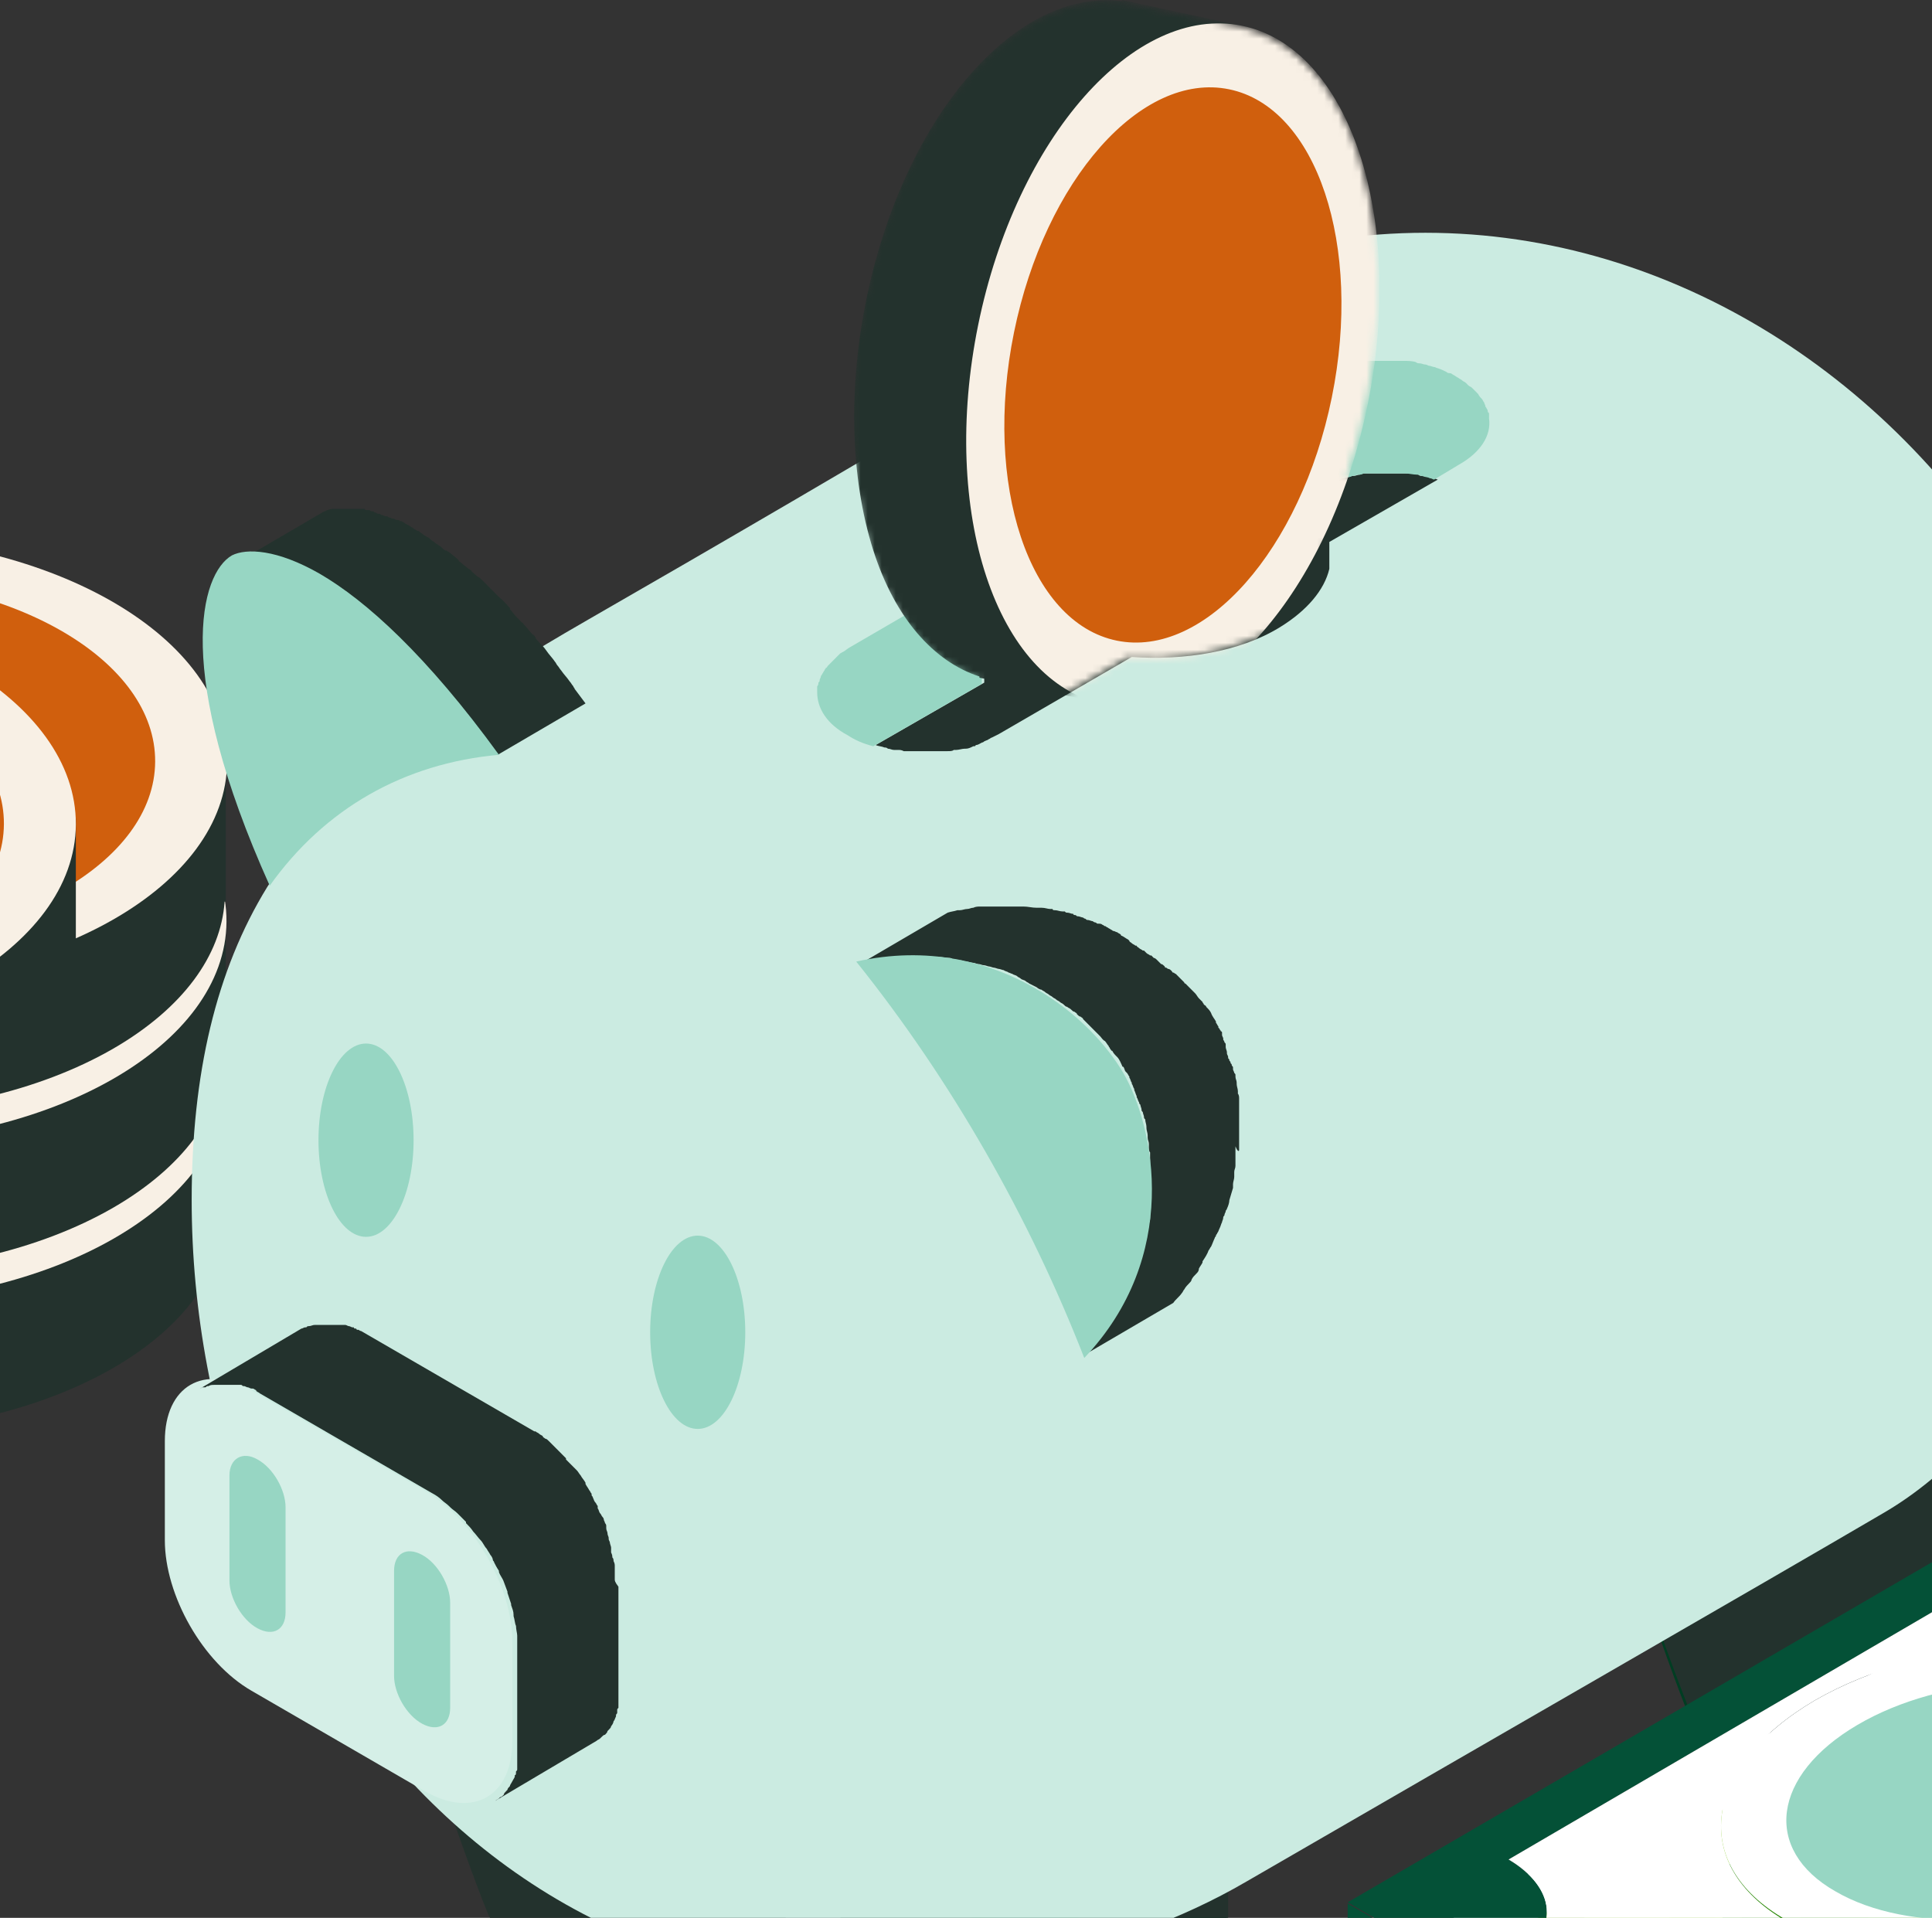 <svg width="275" height="273" viewBox="0 0 275 273" fill="none" xmlns="http://www.w3.org/2000/svg">
<rect x="0" y="0" width="275" height="273" fill="#333333" stroke="none"/>
<g clip-path="url(#clip0_2305_3549)">
<path d="M-77.897 153.243H-67.483C-65.747 151.85 -64.011 150.631 -61.929 149.412C-40.58 137.047 -5.52 137.047 16.002 149.586C18.084 150.805 19.82 152.024 21.382 153.243H32.143V173.792H31.97C31.449 181.454 26.069 188.942 16.175 194.689C-5.173 207.054 -40.233 207.054 -61.755 194.515C-71.648 188.768 -77.029 181.28 -77.723 173.792H-77.897V153.243Z" fill="#23322D"/>
<path d="M32.325 153.928C32.428 136.327 7.877 121.915 -22.509 121.737C-52.896 121.558 -77.612 135.682 -77.715 153.283C-77.817 170.883 -53.267 185.295 -22.881 185.474C7.506 185.652 32.222 171.528 32.325 153.928Z" fill="#F8F0E5"/>
<path d="M22.085 153.872C22.169 139.541 2.188 127.807 -22.543 127.662C-47.274 127.517 -67.39 139.016 -67.474 153.347C-67.557 167.677 -47.577 179.412 -22.845 179.557C1.886 179.702 22.002 168.202 22.085 153.872Z" fill="#88C8B0"/>
<path d="M-77.898 130.429H-67.485C-65.749 129.036 -64.013 127.817 -61.931 126.598C-40.582 114.234 -5.522 114.234 16 126.772C18.083 127.991 19.818 129.21 21.38 130.429H32.141V150.978H31.968C31.447 158.641 26.067 166.129 16.173 171.876C-5.175 184.24 -40.235 184.24 -61.757 171.701C-71.65 165.955 -77.031 158.466 -77.725 150.978H-77.898V130.429Z" fill="#23322D"/>
<path d="M32.237 131.199C32.34 113.599 7.789 99.186 -22.597 99.008C-52.984 98.83 -77.7 112.954 -77.803 130.554C-77.905 148.154 -53.355 162.567 -22.968 162.745C7.418 162.923 32.135 148.8 32.237 131.199Z" fill="#F8F0E5"/>
<path d="M21.997 131.143C22.081 116.813 2.1 105.078 -22.631 104.933C-47.362 104.788 -67.478 116.288 -67.562 130.618C-67.645 144.949 -47.664 156.683 -22.933 156.828C1.798 156.973 21.914 145.474 21.997 131.143Z" fill="#88C8B0"/>
<path d="M-77.897 107.79H-67.483C-65.747 106.397 -64.011 105.178 -61.929 103.959C-40.58 91.595 -5.52 91.595 16.002 104.133C18.084 105.352 19.82 106.571 21.382 107.79H32.143V128.339H31.97C31.449 136.002 26.069 143.49 16.175 149.237C-5.173 161.601 -40.233 161.601 -61.755 149.063C-71.648 143.316 -77.029 135.828 -77.723 128.339H-77.897V107.79Z" fill="#23322D"/>
<path d="M32.325 108.475C32.428 90.875 7.877 76.462 -22.509 76.284C-52.896 76.106 -77.612 90.23 -77.715 107.83C-77.817 125.431 -53.267 139.843 -22.881 140.021C7.506 140.199 32.222 126.076 32.325 108.475Z" fill="#F8F0E5"/>
<path d="M22.085 108.42C22.169 94.089 2.188 82.354 -22.543 82.209C-47.274 82.064 -67.39 93.564 -67.474 107.894C-67.557 122.225 -47.577 133.959 -22.845 134.105C1.886 134.25 22.002 122.75 22.085 108.42Z" fill="#D05F0D"/>
<path d="M-99.244 116.501H-88.83C-87.095 115.108 -85.359 113.889 -83.276 112.67C-61.928 100.306 -26.868 100.306 -5.346 112.844C-3.263 114.063 -1.528 115.282 0.035 116.501H10.796V137.05H10.622C10.101 144.713 4.721 152.201 -5.172 157.948C-26.521 170.312 -61.581 170.312 -83.103 157.774C-92.996 152.027 -98.376 144.539 -99.071 137.05H-99.244V116.501Z" fill="#23322D"/>
<path d="M10.796 117.371C10.898 99.771 -13.652 85.358 -44.039 85.18C-74.425 85.002 -99.141 99.126 -99.244 116.726C-99.347 134.326 -74.796 148.739 -44.41 148.917C-14.023 149.095 10.693 134.972 10.796 117.371Z" fill="#F8F0E5"/>
<path d="M0.556 117.316C0.639 102.985 -19.341 91.25 -44.072 91.105C-68.803 90.96 -88.92 102.46 -89.003 116.79C-89.087 131.121 -69.106 142.855 -44.375 143.001C-19.644 143.146 0.473 131.646 0.556 117.316Z" fill="#D05F0D"/>
<path d="M174.637 256.686C174.637 261.04 171.86 265.219 166.306 268.528C155.198 274.971 136.974 274.971 125.692 268.528C120.138 265.219 117.188 261.04 117.188 256.686C117.188 273.404 130.899 307.711 130.899 307.711C131.767 309.975 133.85 312.064 136.8 313.806C145.478 318.856 159.537 318.856 168.042 313.806C172.381 311.368 174.464 308.059 174.464 304.75L174.637 256.686Z" fill="#003D22"/>
<path d="M117.359 256.686C117.359 265.045 120.831 277.758 124.302 288.381C127.773 299.003 131.245 307.537 131.245 307.537C132.112 309.8 134.195 311.89 137.146 313.632C137.493 313.806 138.014 314.154 138.361 314.328C147.039 318.682 160.23 318.508 168.387 313.632C172.726 311.194 174.809 307.885 174.809 304.576V256.686C174.809 260.866 172.032 265.219 166.478 268.354C155.37 274.797 137.146 274.797 125.864 268.354C120.136 265.219 117.359 261.04 117.359 256.686Z" fill="#23322D"/>
<path d="M166.133 245.018C154.851 238.574 136.8 238.574 125.519 245.018C119.965 248.326 117.188 252.506 117.188 256.86C117.188 261.039 119.965 265.393 125.692 268.701C136.974 275.145 155.025 275.145 166.306 268.701C171.86 265.393 174.637 261.213 174.637 256.86C174.637 252.506 171.86 248.152 166.133 245.018Z" fill="#003D22"/>
<path d="M113.022 220.99C113.022 225.343 110.245 229.523 104.691 232.831C93.583 239.275 75.359 239.275 64.077 232.831C58.523 229.523 55.572 225.343 55.572 220.99C55.572 237.708 69.284 272.014 69.284 272.014C70.152 274.278 72.234 276.368 75.185 278.109C83.863 283.159 97.922 283.159 106.427 278.109C110.766 275.671 112.848 272.362 112.848 269.054L113.022 220.99Z" fill="#23322D"/>
<path d="M104.517 209.147C93.236 202.704 75.185 202.704 63.903 209.147C58.349 212.456 55.572 216.635 55.572 220.989C55.572 225.168 58.349 229.522 64.077 232.831C75.359 239.274 93.409 239.274 104.691 232.831C110.245 229.522 113.022 225.342 113.022 220.989C113.022 216.809 110.071 212.456 104.517 209.147Z" fill="#003D22"/>
<path d="M284.159 193.301C284.159 197.655 281.382 201.834 275.828 205.143C264.72 211.586 246.495 211.586 235.214 205.143C229.66 201.834 226.709 197.655 226.709 193.301C226.709 210.019 240.421 244.325 240.421 244.325C241.288 246.589 243.371 248.679 246.322 250.42C255 255.471 269.059 255.471 277.563 250.42C281.902 247.982 283.985 244.674 283.985 241.365L284.159 193.301Z" fill="#003D22"/>
<path d="M226.881 193.301C226.881 201.66 230.352 214.372 233.823 224.995C237.295 235.618 240.766 244.151 240.766 244.151C241.634 246.415 243.717 248.505 246.667 250.246C247.014 250.42 247.535 250.769 247.882 250.943C256.56 255.296 269.751 255.122 277.909 250.246C282.248 247.808 284.331 244.499 284.331 241.191V193.301C284.331 197.48 281.554 201.834 276 204.969C264.891 211.412 246.667 211.412 235.386 204.969C229.658 201.834 226.881 197.48 226.881 193.301Z" fill="#23322D"/>
<path d="M275.824 181.457C264.542 175.014 246.492 175.014 235.21 181.457C229.656 184.766 226.879 188.946 226.879 193.299C226.879 197.479 229.656 201.832 235.384 205.141C246.665 211.584 264.716 211.584 275.998 205.141C281.552 201.832 284.329 197.653 284.329 193.299C284.155 188.946 281.378 184.766 275.824 181.457Z" fill="#003D22"/>
<path d="M222.542 157.424C222.542 161.777 219.765 165.957 214.21 169.266C203.102 175.709 184.878 175.709 173.596 169.266C168.042 165.957 165.092 161.777 165.092 157.424C165.092 174.142 178.803 208.448 178.803 208.448C179.671 210.712 181.754 212.802 184.705 214.543C193.383 219.593 207.441 219.593 215.946 214.543C220.285 212.105 222.368 208.796 222.368 205.488L222.542 157.424Z" fill="white" stroke="black" stroke-width="0.636" stroke-miterlimit="10" stroke-linecap="round" stroke-linejoin="round"/>
<path d="M214.037 145.756C202.755 139.312 184.705 139.312 173.423 145.756C167.869 149.064 165.092 153.244 165.092 157.598C165.092 161.777 167.869 166.131 173.596 169.439C184.878 175.883 202.929 175.883 214.21 169.439C219.765 166.131 222.542 161.951 222.542 157.598C222.542 153.244 219.765 148.89 214.037 145.756Z" fill="#003D22"/>
<path d="M268.017 215.415C287.282 204.27 303.077 176.059 303.597 143.842C304.812 65.477 225.667 4.7 154.159 47.017C119.966 67.218 101.742 77.841 83.865 88.116C65.12 98.912 48.285 109.884 38.044 126.253C30.755 138.095 27.283 152.897 27.283 170.834C27.283 234.397 75.361 297.438 148.778 278.978C157.803 276.714 167.87 273.406 177.416 267.833C211.088 248.329 250.487 225.69 268.017 215.415Z" fill="#CBEBE1"/>
<path d="M99.312 203.401C103.05 203.401 106.081 197.242 106.081 189.644C106.081 182.046 103.05 175.887 99.312 175.887C95.574 175.887 92.543 182.046 92.543 189.644C92.543 197.242 95.574 203.401 99.312 203.401Z" fill="#97D6C3"/>
<path d="M52.101 176.059C55.839 176.059 58.87 169.9 58.87 162.302C58.87 154.704 55.839 148.544 52.101 148.544C48.363 148.544 45.332 154.704 45.332 162.302C45.332 169.9 48.363 176.059 52.101 176.059Z" fill="#97D6C3"/>
<path d="M47.588 83.063C47.761 83.237 47.935 83.237 48.108 83.412C48.282 83.586 48.629 83.76 48.803 83.934C48.976 84.108 49.323 84.282 49.497 84.457C49.67 84.631 49.844 84.805 50.018 84.805C50.365 84.979 50.538 85.327 50.886 85.501C51.059 85.676 51.233 85.85 51.406 86.024C51.753 86.198 52.1 86.546 52.447 86.895C52.621 87.069 52.795 87.243 53.142 87.417C53.489 87.765 53.836 87.939 54.183 88.288C54.53 88.636 55.051 88.984 55.398 89.333C55.919 89.681 56.266 90.203 56.787 90.726L56.96 90.9C57.481 91.422 57.828 91.771 58.349 92.293C58.522 92.467 58.522 92.467 58.696 92.641C59.217 93.164 59.737 93.686 60.084 94.209L60.258 94.383C60.779 94.905 61.126 95.428 61.646 95.95L61.82 96.124C62.341 96.647 62.861 97.343 63.382 97.866C63.556 98.04 63.556 98.214 63.729 98.214C64.25 98.911 64.771 99.433 65.291 100.13C65.812 100.826 66.333 101.349 66.853 102.045C67.027 102.219 67.201 102.568 67.374 102.742C67.721 103.264 68.242 103.787 68.589 104.309C68.763 104.483 68.936 104.831 69.11 105.006C69.63 105.702 70.325 106.573 70.845 107.444L83.342 100.13C82.821 99.433 82.301 98.736 81.78 98.04C81.78 97.866 81.606 97.866 81.606 97.692C81.433 97.517 81.259 97.169 81.086 96.995C80.739 96.472 80.218 95.95 79.871 95.428C79.697 95.254 79.523 94.905 79.35 94.731C79.176 94.557 79.176 94.383 79.003 94.209C78.656 93.686 78.135 93.164 77.788 92.641C77.441 92.119 76.92 91.597 76.573 91.248C76.399 91.074 76.226 90.9 76.226 90.726C76.052 90.552 76.052 90.377 75.879 90.377C75.358 89.855 75.011 89.333 74.49 88.81C74.49 88.81 74.49 88.636 74.317 88.636L74.143 88.462C73.622 87.939 73.102 87.417 72.754 86.895L72.581 86.72C72.581 86.72 72.581 86.72 72.581 86.546C72.06 86.024 71.713 85.501 71.192 85.153C71.019 84.979 71.019 84.979 70.845 84.805C70.672 84.631 70.672 84.631 70.498 84.457C70.151 84.108 69.804 83.76 69.457 83.412L69.283 83.237C69.11 83.063 68.936 82.889 68.763 82.715C68.415 82.367 68.242 82.193 67.895 82.019C67.548 81.67 67.201 81.496 67.027 81.148C66.853 81.148 66.853 80.974 66.68 80.974C66.333 80.625 65.986 80.451 65.638 80.103C65.465 79.929 65.291 79.929 65.291 79.755L65.118 79.581C64.771 79.232 64.424 79.058 64.076 78.71C63.903 78.536 63.729 78.536 63.556 78.362C63.556 78.362 63.556 78.362 63.382 78.362C63.035 78.187 62.861 77.839 62.514 77.665C62.341 77.491 62.167 77.491 61.994 77.317C61.82 77.142 61.473 76.968 61.299 76.794C61.126 76.62 60.952 76.446 60.779 76.446C60.605 76.272 60.431 76.272 60.258 76.098C60.084 75.924 59.737 75.749 59.564 75.575C59.564 75.575 59.564 75.575 59.39 75.575C59.217 75.401 59.043 75.401 58.869 75.227C58.696 75.053 58.522 75.053 58.349 74.879C58.175 74.879 58.175 74.704 58.002 74.704C57.654 74.53 57.481 74.356 57.134 74.182H56.96C56.787 74.008 56.613 74.008 56.44 74.008C56.266 74.008 56.092 73.834 56.092 73.834H55.919C55.745 73.834 55.572 73.66 55.398 73.66C55.225 73.66 55.225 73.485 55.051 73.485H54.877C54.704 73.485 54.53 73.311 54.357 73.311C54.183 73.311 54.183 73.137 54.01 73.137H53.836C53.663 73.137 53.489 72.963 53.489 72.963C53.315 72.963 53.315 72.963 53.142 72.789H52.968C52.795 72.789 52.621 72.615 52.621 72.615H52.447H52.274C52.1 72.615 51.927 72.615 51.927 72.441H51.753C51.58 72.441 51.58 72.441 51.406 72.441C51.233 72.441 51.233 72.441 51.059 72.441H50.886C50.712 72.441 50.712 72.441 50.712 72.441C50.538 72.441 50.538 72.441 50.365 72.441H50.191H50.018C49.844 72.441 49.844 72.441 49.67 72.441H49.497H49.323C49.15 72.441 48.976 72.441 48.976 72.441H48.803H48.629C48.456 72.441 48.282 72.441 48.282 72.441H48.108C48.108 72.441 48.108 72.441 47.935 72.441C47.761 72.441 47.588 72.441 47.414 72.441H47.241C47.067 72.441 46.72 72.615 46.546 72.615C46.373 72.789 46.026 72.789 45.852 72.963L33.355 80.277C33.529 80.103 33.876 80.103 34.05 79.929H34.223C34.397 79.929 34.744 79.755 34.917 79.755H35.091C35.265 79.755 35.438 79.755 35.612 79.755C35.612 79.755 35.785 79.755 35.959 79.755C36.133 79.755 36.306 79.755 36.306 79.755C36.48 79.755 36.48 79.755 36.653 79.755C36.827 79.755 36.827 79.755 37 79.755C37.174 79.755 37.174 79.755 37.347 79.755C37.521 79.755 37.521 79.755 37.695 79.755C37.868 79.755 37.868 79.755 38.042 79.755C38.215 79.755 38.215 79.755 38.389 79.755C38.562 79.755 38.736 79.755 38.736 79.755C38.91 79.755 38.91 79.755 39.083 79.755C39.257 79.755 39.43 79.755 39.604 79.929C39.777 79.929 39.777 79.929 39.951 80.103C40.124 80.103 40.298 80.277 40.472 80.277C40.645 80.277 40.819 80.277 40.819 80.451C40.992 80.451 41.166 80.625 41.339 80.625C41.513 80.625 41.687 80.799 41.687 80.799C41.86 80.799 42.034 80.974 42.207 80.974C42.381 80.974 42.554 81.148 42.554 81.148C42.728 81.148 42.901 81.322 43.075 81.322C43.249 81.322 43.422 81.496 43.596 81.496C43.769 81.67 43.943 81.67 44.116 81.844C44.29 81.844 44.464 82.019 44.637 82.019C44.984 82.193 45.331 82.367 45.678 82.541C46.026 82.715 46.199 82.889 46.546 83.063C46.72 83.237 46.894 83.237 47.067 83.412C47.067 82.715 47.414 82.889 47.588 83.063Z" fill="#23322D"/>
<path d="M45.507 81.669C52.102 85.501 60.78 93.337 71.021 107.443C57.483 108.662 46.201 115.105 38.391 126.076C24.679 95.601 28.497 81.669 33.01 79.057C35.093 78.013 39.432 78.187 45.507 81.669Z" fill="#97D6C3"/>
<path d="M176.375 163.696V163.522C176.375 163.348 176.375 163.174 176.375 162.825C176.375 162.651 176.375 162.477 176.375 162.303V162.129C176.375 161.955 176.375 161.78 176.375 161.606C176.375 161.432 176.375 161.258 176.375 161.084C176.375 160.91 176.375 160.91 176.375 160.736C176.375 160.561 176.375 160.387 176.375 160.213C176.375 160.039 176.375 159.865 176.375 159.865C176.375 159.691 176.375 159.691 176.375 159.516C176.375 159.342 176.375 159.168 176.375 158.994C176.375 158.82 176.375 158.82 176.375 158.646C176.375 158.472 176.375 158.297 176.375 158.297C176.375 158.123 176.375 157.949 176.375 157.775V157.601C176.375 157.427 176.375 157.253 176.375 157.078C176.375 156.904 176.375 156.73 176.375 156.556V156.382C176.375 156.208 176.375 155.859 176.201 155.685C176.201 155.511 176.201 155.511 176.201 155.337C176.201 154.989 176.028 154.64 176.028 154.292V154.118C176.028 153.77 175.854 153.596 175.854 153.247C175.854 153.247 175.854 153.247 175.854 153.073C175.854 152.899 175.854 152.899 175.681 152.725C175.681 152.551 175.507 152.377 175.507 152.202V152.028C175.507 151.854 175.507 151.854 175.334 151.68C175.334 151.506 175.334 151.506 175.16 151.332C175.16 151.158 175.16 151.158 174.986 150.983C174.986 150.809 174.986 150.809 174.813 150.635V150.461C174.813 150.287 174.639 150.113 174.639 149.939V149.764C174.639 149.59 174.466 149.242 174.466 149.068V148.894V148.72C174.466 148.545 174.466 148.545 174.292 148.371C174.292 148.197 174.119 148.023 174.119 148.023V147.849C174.119 147.675 173.945 147.5 173.945 147.326V147.152V146.978C173.945 146.978 173.945 146.804 173.772 146.804C173.772 146.63 173.598 146.63 173.598 146.456L173.424 146.281C173.424 146.281 173.424 146.281 173.424 146.107C173.251 145.933 173.251 145.759 173.077 145.585C173.077 145.585 173.077 145.585 173.077 145.411C172.904 145.062 172.557 144.714 172.383 144.192C172.209 143.843 172.036 143.669 171.689 143.321C171.689 143.147 171.515 143.147 171.342 142.973C171.342 142.799 171.168 142.799 171.168 142.624C170.994 142.45 170.821 142.276 170.647 142.102C170.474 141.928 170.3 141.58 170.127 141.405L169.953 141.231C169.78 141.057 169.78 141.057 169.606 140.883C169.606 140.883 169.606 140.883 169.432 140.709C169.259 140.535 169.259 140.535 169.085 140.361C168.912 140.186 168.912 140.186 168.738 140.012C168.738 140.012 168.565 140.012 168.565 139.838C168.391 139.664 168.391 139.664 168.217 139.49C168.044 139.316 168.044 139.316 167.87 139.142L167.697 138.967C167.523 138.793 167.35 138.619 167.35 138.619C167.176 138.619 167.176 138.445 167.002 138.445C167.002 138.445 166.829 138.445 166.829 138.271C166.655 138.097 166.482 137.923 166.308 137.923C166.135 137.923 166.135 137.748 165.961 137.748C165.961 137.748 165.788 137.748 165.788 137.574C165.614 137.4 165.44 137.226 165.267 137.226C165.093 137.052 165.093 137.052 164.92 136.878C164.92 136.878 164.92 136.878 164.746 136.704C164.573 136.529 164.399 136.355 164.225 136.355C164.052 136.181 164.052 136.181 163.878 136.007C163.878 136.007 163.878 136.007 163.705 136.007C163.531 135.833 163.358 135.833 163.184 135.659C163.011 135.485 163.011 135.484 162.837 135.31C162.837 135.31 162.837 135.31 162.663 135.31C162.49 135.136 162.316 135.136 162.143 134.962C161.969 134.788 161.796 134.788 161.796 134.614C161.796 134.614 161.796 134.614 161.622 134.614C161.448 134.44 161.275 134.44 161.101 134.265C160.928 134.091 160.754 134.091 160.754 133.917L160.581 133.743C160.233 133.569 160.06 133.395 159.713 133.221C159.713 133.221 159.539 133.221 159.539 133.046C159.366 132.872 159.192 132.872 159.019 132.698C158.845 132.698 158.671 132.524 158.498 132.524C158.324 132.524 158.324 132.35 158.151 132.35C157.977 132.176 157.804 132.176 157.63 132.002C157.456 132.002 157.456 131.827 157.283 131.827C157.109 131.827 157.109 131.653 156.936 131.653C156.762 131.479 156.589 131.479 156.242 131.479C156.068 131.479 156.068 131.305 155.894 131.305C155.721 131.305 155.547 131.131 155.547 131.131C155.374 131.131 155.027 130.957 154.853 130.957C154.679 130.957 154.679 130.957 154.506 130.783C154.332 130.783 154.159 130.608 154.159 130.608C153.985 130.608 153.638 130.434 153.464 130.434C153.291 130.434 153.291 130.434 153.117 130.26C152.944 130.26 152.77 130.26 152.77 130.086C152.423 130.086 152.25 129.912 151.902 129.912C151.729 129.912 151.729 129.912 151.555 129.738C151.382 129.738 151.382 129.738 151.208 129.738C150.861 129.738 150.514 129.564 150.167 129.564C149.993 129.564 149.82 129.564 149.82 129.389C149.646 129.389 149.646 129.389 149.473 129.389C149.125 129.389 148.778 129.215 148.258 129.215C148.084 129.215 147.91 129.215 147.737 129.215H147.563C146.869 129.215 146.348 129.041 145.654 129.041C145.133 129.041 144.613 129.041 144.266 129.041C144.092 129.041 143.918 129.041 143.918 129.041C143.745 129.041 143.571 129.041 143.224 129.041C143.051 129.041 142.877 129.041 142.703 129.041C142.53 129.041 142.356 129.041 142.009 129.041C141.662 129.041 141.315 129.041 140.968 129.041C140.794 129.041 140.621 129.041 140.447 129.041H140.274C140.1 129.041 139.753 129.041 139.579 129.041C139.232 129.041 138.885 129.041 138.538 129.215C138.191 129.215 138.017 129.389 137.67 129.389C137.323 129.389 136.976 129.564 136.629 129.564C136.455 129.564 136.455 129.564 136.282 129.564C135.761 129.738 135.414 129.738 134.893 129.912L122.396 137.226C122.917 137.052 123.438 137.052 123.959 136.878C124.306 136.878 124.653 136.704 125 136.704C125.347 136.704 125.521 136.529 125.868 136.529C126.215 136.529 126.562 136.529 126.909 136.355C127.256 136.355 127.43 136.355 127.777 136.181C127.951 136.181 128.124 136.181 128.298 136.181C128.645 136.181 128.992 136.181 129.339 136.181C129.513 136.181 129.686 136.181 130.033 136.181C130.38 136.181 130.728 136.181 131.248 136.181C131.422 136.181 131.595 136.181 131.595 136.181C132.116 136.181 132.637 136.181 133.157 136.181C133.852 136.181 134.546 136.355 135.067 136.355C135.24 136.355 135.414 136.355 135.587 136.529C135.935 136.529 136.455 136.704 136.802 136.704C136.976 136.704 137.323 136.878 137.497 136.878C137.844 136.878 138.191 137.052 138.538 137.052C138.712 137.052 139.059 137.226 139.232 137.226C139.579 137.226 139.753 137.4 140.1 137.4C140.274 137.4 140.621 137.574 140.794 137.574C140.968 137.574 141.315 137.748 141.489 137.748C141.662 137.748 142.009 137.923 142.183 137.923C142.356 137.923 142.704 138.097 142.877 138.097C143.051 138.271 143.398 138.271 143.571 138.445C143.745 138.445 143.918 138.619 144.092 138.619C144.266 138.793 144.613 138.793 144.786 138.967C144.96 139.142 145.133 139.142 145.307 139.316C145.481 139.49 145.828 139.49 146.001 139.664C146.175 139.838 146.348 139.838 146.522 140.012C146.869 140.186 147.216 140.361 147.563 140.535C147.737 140.709 148.084 140.883 148.258 140.883C148.431 141.057 148.605 141.057 148.778 141.231C148.952 141.405 149.125 141.405 149.299 141.58C149.473 141.754 149.646 141.754 149.82 141.928C149.993 142.102 150.167 142.102 150.34 142.276C150.514 142.45 150.687 142.45 150.861 142.624C151.035 142.799 151.208 142.799 151.382 142.973C151.555 143.147 151.729 143.321 151.902 143.321C152.076 143.495 152.25 143.495 152.423 143.669C152.597 143.843 152.77 144.018 152.944 144.018C153.117 144.192 153.291 144.192 153.291 144.366C153.464 144.54 153.638 144.714 153.812 144.714C153.985 144.888 154.159 144.888 154.159 145.062C154.332 145.237 154.506 145.411 154.506 145.411C154.679 145.585 154.853 145.759 154.853 145.759C155.027 145.933 155.027 145.933 155.2 146.107C155.374 146.281 155.547 146.456 155.547 146.456C155.721 146.63 155.721 146.63 155.894 146.804C156.068 146.978 156.242 147.152 156.415 147.326L156.589 147.5C156.762 147.675 156.936 148.023 157.283 148.197C157.456 148.371 157.63 148.72 157.804 148.894C157.804 149.068 157.977 149.068 157.977 149.242C158.151 149.416 158.151 149.59 158.324 149.59C158.498 149.939 158.671 150.113 159.019 150.461C159.366 150.809 159.539 151.332 159.713 151.68C159.713 151.68 159.713 151.854 159.886 151.854C160.06 152.028 160.06 152.377 160.233 152.551L160.407 152.725C160.581 152.899 160.581 153.073 160.754 153.247V153.421C160.928 153.596 160.928 153.944 161.101 154.118V154.292C161.275 154.466 161.275 154.815 161.448 154.989V155.163C161.622 155.511 161.622 155.685 161.796 156.034V156.208C161.969 156.382 161.969 156.73 162.143 156.904C162.143 157.078 162.143 157.078 162.316 157.253C162.316 157.427 162.49 157.775 162.49 157.949C162.49 158.123 162.49 158.123 162.663 158.297C162.663 158.472 162.837 158.82 162.837 158.994C162.837 159.168 162.837 159.168 163.011 159.342C163.011 159.691 163.184 160.039 163.184 160.387V160.561C163.184 160.91 163.358 161.258 163.358 161.606C163.358 161.78 163.358 161.78 163.358 161.955C163.358 162.303 163.531 162.477 163.531 162.825C163.531 162.999 163.531 163.174 163.531 163.348C163.531 163.522 163.531 163.87 163.705 164.044C163.705 164.218 163.705 164.393 163.705 164.567C163.705 164.741 163.705 165.089 163.705 165.263C163.705 165.437 163.705 165.612 163.705 165.786C163.705 165.96 163.705 166.308 163.705 166.482C163.705 166.656 163.705 166.831 163.705 167.005C163.705 167.179 163.705 167.527 163.705 167.701C163.705 167.875 163.705 168.05 163.705 168.224C163.705 168.398 163.705 168.746 163.705 168.92C163.705 169.094 163.705 169.269 163.705 169.617C163.705 169.791 163.705 170.139 163.705 170.313C163.705 170.488 163.705 170.836 163.705 171.01C163.705 171.184 163.705 171.358 163.705 171.707C163.705 172.055 163.705 172.229 163.705 172.577C163.705 172.751 163.705 172.926 163.705 173.274C163.705 173.622 163.705 173.796 163.531 174.145C163.531 174.319 163.531 174.493 163.358 174.841C163.358 175.19 163.184 175.538 163.184 175.886C163.184 176.06 163.184 176.234 163.011 176.409C162.837 176.931 162.663 177.628 162.49 178.15C162.316 178.498 162.143 179.021 162.143 179.369C162.143 179.543 161.969 179.543 161.969 179.717C161.796 180.066 161.796 180.24 161.622 180.588C161.622 180.762 161.448 180.936 161.448 181.285C161.275 181.633 161.275 181.807 161.101 182.155C160.928 182.329 160.928 182.504 160.754 182.852C160.581 183.026 160.581 183.2 160.407 183.548C160.233 183.897 160.06 184.419 159.886 184.767C159.713 184.942 159.713 185.116 159.539 185.29C159.192 185.812 159.019 186.335 158.671 186.857V187.031C158.498 187.38 158.324 187.554 158.151 187.902C157.977 188.076 157.804 188.25 157.804 188.599C157.63 188.947 157.456 189.121 157.109 189.469C156.936 189.644 156.762 189.818 156.762 189.992C156.589 190.34 156.242 190.688 156.068 190.863C155.894 191.037 155.894 191.211 155.721 191.385C155.374 191.907 154.853 192.256 154.506 192.778L167.002 185.464C167.35 184.942 167.87 184.593 168.217 184.071C168.391 183.897 168.391 183.723 168.565 183.548C168.738 183.2 169.085 182.852 169.259 182.678C169.432 182.504 169.606 182.329 169.606 182.155C169.78 181.807 169.953 181.633 170.3 181.285C170.474 181.11 170.647 180.936 170.647 180.588C170.821 180.24 170.994 180.066 171.168 179.717C171.168 179.717 171.168 179.717 171.168 179.543C171.515 179.021 171.862 178.498 172.036 177.976C172.209 177.802 172.209 177.628 172.383 177.453C172.557 177.105 172.73 176.583 172.904 176.234C172.904 176.06 173.077 176.06 173.077 175.886C173.077 175.712 173.251 175.712 173.251 175.538C173.424 175.364 173.424 175.19 173.598 174.841C173.771 174.493 173.771 174.319 173.945 173.971C173.945 173.796 174.119 173.622 174.119 173.274C174.119 173.1 174.292 173.1 174.292 172.926C174.292 172.751 174.466 172.577 174.466 172.403C174.466 172.229 174.639 172.229 174.639 172.055C174.813 171.707 174.986 171.184 174.986 170.836C175.16 170.313 175.334 169.617 175.507 169.094V168.92C175.507 168.746 175.507 168.746 175.507 168.572C175.507 168.224 175.681 167.875 175.681 167.527C175.681 167.353 175.681 167.353 175.681 167.179C175.681 167.005 175.681 167.005 175.681 166.831C175.681 166.482 175.854 166.308 175.854 165.96C175.854 165.786 175.854 165.612 175.854 165.612V165.437C175.854 165.089 175.854 164.915 175.854 164.567C175.854 164.393 175.854 164.218 175.854 164.044V163.87C175.854 163.696 175.854 163.348 175.854 163.174C176.201 164.044 176.375 163.87 176.375 163.696Z" fill="#23322D"/>
<path d="M147.391 140.71C153.466 144.192 157.631 148.894 159.888 152.726C164.4 160.562 168.045 178.847 154.333 193.301C146.523 173.275 135.415 153.77 121.877 136.878C131.944 134.614 140.795 136.878 147.391 140.71Z" fill="#97D6C3"/>
<path d="M60.606 212.279C67.375 216.284 72.929 225.862 72.929 233.698V247.804C72.929 255.641 67.375 258.949 60.432 254.944L35.786 240.664C28.843 236.659 23.463 227.081 23.463 219.244V205.139C23.463 197.302 29.017 193.993 35.959 197.999L60.606 212.279Z" fill="#D5EFE7"/>
<path d="M60.084 221.331C62.34 222.55 64.076 225.685 64.076 228.123V243.099C64.076 245.537 62.34 246.582 60.084 245.363C57.827 244.144 56.092 241.01 56.092 238.572V223.595C56.092 221.157 57.827 220.112 60.084 221.331Z" fill="#97D6C3"/>
<path d="M36.654 207.75C38.91 208.969 40.646 212.104 40.646 214.542V229.518C40.646 231.957 38.91 233.001 36.654 231.782C34.398 230.563 32.662 227.429 32.662 224.991V210.014C32.662 207.576 34.571 206.531 36.654 207.75Z" fill="#97D6C3"/>
<path d="M87.506 224.82C87.506 224.645 87.506 224.471 87.506 224.297C87.506 224.123 87.506 224.123 87.506 223.949C87.506 223.949 87.506 223.949 87.506 223.775V223.601C87.506 223.426 87.506 223.252 87.506 222.904C87.506 222.73 87.506 222.556 87.332 222.207C87.332 222.033 87.332 221.859 87.159 221.685C87.159 221.511 87.159 221.337 86.985 220.988V220.814V220.64C86.985 220.466 86.985 220.466 86.985 220.292C86.985 220.118 86.812 219.769 86.812 219.595C86.812 219.421 86.638 219.247 86.638 219.073C86.638 219.073 86.638 219.073 86.638 218.899C86.638 218.724 86.465 218.55 86.465 218.202C86.465 218.028 86.291 217.854 86.291 217.505C86.291 217.505 86.291 217.505 86.291 217.331C86.291 217.331 86.291 217.331 86.291 217.157C86.291 216.983 86.118 216.809 86.118 216.809C86.118 216.635 85.944 216.461 85.944 216.286C85.944 216.112 85.77 215.938 85.77 215.938C85.597 215.764 85.597 215.59 85.423 215.416C85.25 215.242 85.25 214.893 85.076 214.719C85.076 214.719 85.076 214.719 85.076 214.545C85.076 214.545 85.076 214.545 85.076 214.371C84.903 214.197 84.903 214.023 84.729 213.848C84.555 213.674 84.555 213.5 84.382 213.152C84.382 212.978 84.208 212.978 84.208 212.804C84.208 212.804 84.208 212.804 84.208 212.629C84.035 212.455 84.035 212.281 83.861 212.107C83.688 211.759 83.514 211.585 83.34 211.236C83.34 211.236 83.34 211.236 83.34 211.062C83.167 210.714 82.82 210.366 82.646 210.017C82.473 209.843 82.299 209.495 82.126 209.321C81.952 209.146 81.778 208.972 81.605 208.798C81.431 208.624 81.258 208.45 81.084 208.276C80.91 208.102 80.737 207.927 80.563 207.753C80.563 207.753 80.563 207.753 80.563 207.579C80.39 207.405 80.39 207.405 80.216 207.231C80.043 207.057 79.869 206.883 79.696 206.708L79.522 206.534C79.522 206.534 79.522 206.534 79.349 206.36L79.175 206.186C79.001 206.012 78.828 205.838 78.654 205.664L78.481 205.489C78.481 205.489 78.481 205.489 78.307 205.315L78.133 205.141C77.96 204.967 77.786 204.793 77.613 204.793C77.439 204.619 77.266 204.619 77.266 204.445C77.092 204.27 76.919 204.27 76.745 204.096C76.571 203.922 76.398 203.922 76.224 203.748C76.224 203.748 76.224 203.748 76.051 203.748L51.405 189.468C51.231 189.468 51.057 189.294 51.057 189.294H50.884C50.884 189.294 50.71 189.294 50.71 189.12H50.537C50.537 189.12 50.363 189.12 50.363 188.946H50.19C50.016 188.946 49.843 188.772 49.669 188.772C49.495 188.772 49.322 188.597 49.148 188.597H48.975H48.801C48.801 188.597 48.801 188.597 48.628 188.597H48.454H48.281H48.107H47.933C47.933 188.597 47.933 188.597 47.76 188.597H47.586H47.413C47.413 188.597 47.413 188.597 47.239 188.597H47.066C46.892 188.597 46.892 188.597 46.718 188.597H46.545C46.371 188.597 46.371 188.597 46.198 188.597C46.198 188.597 46.198 188.597 46.024 188.597H45.851C45.677 188.597 45.503 188.597 45.503 188.597C45.503 188.597 45.503 188.597 45.33 188.597C45.156 188.597 44.983 188.597 44.809 188.597C44.462 188.597 44.288 188.772 43.941 188.772C43.768 188.772 43.768 188.772 43.594 188.946H43.421C43.247 188.946 43.074 189.12 42.9 189.12L28.494 197.653C28.668 197.479 28.841 197.479 29.015 197.479H29.188C29.362 197.479 29.362 197.305 29.535 197.305C29.535 197.305 29.535 197.305 29.709 197.305C29.883 197.131 30.23 197.13 30.577 197.13C30.75 197.13 30.924 197.13 31.098 197.13H31.271C31.445 197.13 31.445 197.13 31.618 197.13H31.792C31.965 197.13 31.965 197.13 32.139 197.13H32.313C32.486 197.13 32.486 197.13 32.66 197.13C32.833 197.13 32.833 197.13 33.007 197.13H33.18C33.354 197.13 33.354 197.13 33.528 197.13H33.701C33.875 197.13 33.875 197.13 34.048 197.13H34.222C34.395 197.13 34.395 197.131 34.569 197.305H34.742C34.916 197.305 35.09 197.479 35.263 197.479C35.437 197.479 35.61 197.653 35.784 197.653H35.957C36.131 197.653 36.304 197.827 36.304 197.827C36.304 197.827 36.478 197.827 36.478 198.001C36.652 198.175 36.825 198.175 36.999 198.35L61.645 212.629C61.992 212.804 62.513 213.152 62.86 213.5C63.207 213.848 63.554 214.023 63.901 214.371C63.901 214.371 63.901 214.371 64.075 214.545C64.422 214.893 64.769 215.067 65.116 215.416C65.116 215.416 65.116 215.416 65.29 215.59C65.637 215.938 65.984 216.286 66.331 216.635C66.331 216.635 66.331 216.635 66.331 216.809C66.678 217.157 67.025 217.505 67.373 218.028C67.72 218.376 68.067 218.899 68.414 219.247C68.761 219.595 68.935 220.118 69.282 220.466C69.455 220.814 69.629 220.988 69.802 221.337C69.976 221.511 70.15 221.859 70.15 222.033C70.15 222.207 70.323 222.207 70.323 222.381C70.497 222.73 70.67 223.078 71.017 223.601C71.017 223.601 71.017 223.601 71.017 223.775C71.191 224.297 71.538 224.645 71.712 225.168C71.885 225.69 72.059 226.039 72.232 226.561C72.232 226.561 72.232 226.561 72.232 226.735C72.406 227.258 72.579 227.78 72.753 228.302C72.753 228.302 72.753 228.302 72.753 228.477C72.927 228.999 73.1 229.347 73.1 229.87V230.044C73.274 230.566 73.274 231.089 73.447 231.437C73.447 231.959 73.621 232.482 73.621 232.83C73.621 232.83 73.621 232.83 73.621 233.004C73.621 233.527 73.621 234.049 73.621 234.398V248.503C73.621 248.677 73.621 249.026 73.621 249.2V249.374C73.621 249.548 73.621 249.722 73.621 249.896V250.071C73.621 250.245 73.621 250.245 73.621 250.419C73.621 250.593 73.621 250.593 73.621 250.767C73.621 250.941 73.621 250.941 73.621 251.115C73.621 251.29 73.621 251.29 73.621 251.464C73.621 251.638 73.621 251.638 73.621 251.812C73.621 251.986 73.621 251.986 73.447 252.16C73.447 252.334 73.447 252.334 73.447 252.334C73.447 252.509 73.447 252.683 73.274 252.683V252.857C73.274 253.031 73.1 253.205 72.927 253.553C72.753 253.902 72.579 254.076 72.579 254.25C72.406 254.424 72.232 254.598 72.232 254.772C72.232 254.772 72.232 254.772 72.059 254.947C71.885 255.121 71.712 255.295 71.712 255.469C71.538 255.643 71.365 255.817 71.191 255.817C71.191 255.817 71.191 255.817 71.017 255.991C70.844 256.166 70.67 256.166 70.497 256.34L84.903 247.807C85.076 247.633 85.25 247.633 85.423 247.458C85.423 247.458 85.423 247.458 85.597 247.284C85.77 247.11 85.944 246.936 86.118 246.936C86.291 246.762 86.465 246.588 86.465 246.413C86.465 246.413 86.465 246.413 86.638 246.239C86.812 246.065 86.985 245.891 86.985 245.717C87.159 245.543 87.332 245.194 87.332 245.02C87.506 244.846 87.506 244.672 87.68 244.324V244.15C87.68 243.975 87.853 243.975 87.853 243.801C87.853 243.801 87.853 243.801 87.853 243.627V243.453C87.853 243.279 87.853 243.279 88.027 243.105V242.931V242.756C88.027 242.582 88.027 242.582 88.027 242.408V242.234V242.06C88.027 241.886 88.027 241.886 88.027 241.712V241.537V241.363V241.189C88.027 241.189 88.027 241.189 88.027 241.015C88.027 240.841 88.027 240.841 88.027 240.667V240.493C88.027 240.318 88.027 240.144 88.027 239.97V225.864C87.506 225.168 87.506 224.994 87.506 224.82Z" fill="#23322D"/>
<path d="M203.275 67.915C202.928 67.915 202.754 67.741 202.407 67.741C202.234 67.741 202.06 67.741 201.886 67.567C201.366 67.393 200.672 67.393 200.151 67.393C199.977 67.393 199.804 67.393 199.63 67.393C199.283 67.393 198.936 67.393 198.589 67.393C198.415 67.393 198.068 67.393 197.894 67.393C197.547 67.393 197.374 67.393 197.027 67.393C196.853 67.393 196.506 67.393 196.332 67.393C196.159 67.393 195.812 67.393 195.638 67.393C195.465 67.393 195.117 67.393 194.944 67.393C194.77 67.393 194.423 67.393 194.25 67.393C194.076 67.393 193.729 67.393 193.555 67.567C193.208 67.567 193.035 67.741 192.688 67.741C192.514 67.741 192.34 67.741 191.993 67.915C191.646 67.915 191.299 68.089 191.125 68.089C190.952 68.089 190.778 68.263 190.605 68.263C190.084 68.438 189.563 68.612 189.043 68.786C188.869 68.96 188.522 68.96 188.348 69.134C188.175 69.134 188.001 69.308 188.001 69.308C187.654 69.482 187.307 69.657 186.96 69.831L168.041 80.802C167.521 80.802 166.826 80.802 166.306 80.628C166.132 80.628 165.959 80.628 165.959 80.628C165.264 80.628 164.397 80.628 163.702 80.628C163.529 80.628 163.529 80.628 163.355 80.628C162.661 80.628 161.967 80.628 161.272 80.802C161.272 80.802 161.272 80.802 161.099 80.802C160.405 80.802 159.71 80.976 158.843 80.976C158.669 80.976 158.669 80.976 158.495 80.976C157.801 81.15 157.107 81.15 156.413 81.324C156.239 81.324 156.066 81.324 155.892 81.498C155.718 81.498 155.545 81.673 155.198 81.673C155.024 81.673 154.677 81.847 154.503 81.847C154.33 81.847 154.156 82.021 153.809 82.021C153.636 82.021 153.462 82.195 153.288 82.195C152.941 82.369 152.594 82.369 152.421 82.543C152.247 82.543 152.074 82.717 151.9 82.717C151.553 82.892 151.206 82.892 150.859 83.066C150.685 83.066 150.685 83.24 150.511 83.24C149.991 83.414 149.47 83.762 148.949 83.936C148.776 83.936 148.776 84.111 148.602 84.111C148.082 84.459 147.561 84.633 147.04 84.981C145.131 86.026 143.742 87.245 142.528 88.464C141.486 89.509 140.792 90.554 140.445 91.773C140.271 91.947 140.271 92.295 140.271 92.47C140.098 92.818 140.098 93.166 140.098 93.34V97.171L124.65 106.053C124.998 106.227 125.518 106.227 125.865 106.401C126.039 106.401 126.212 106.401 126.386 106.575C126.733 106.575 126.907 106.749 127.254 106.749C127.427 106.749 127.601 106.749 127.775 106.749C128.122 106.749 128.295 106.749 128.642 106.924C128.816 106.924 128.99 106.924 129.163 106.924C129.51 106.924 129.857 106.924 130.204 106.924C130.378 106.924 130.378 106.924 130.552 106.924C130.899 106.924 131.419 106.924 131.767 106.924C131.94 106.924 131.94 106.924 132.114 106.924C132.461 106.924 132.808 106.924 132.981 106.924C133.155 106.924 133.329 106.924 133.502 106.924C133.849 106.924 134.023 106.924 134.37 106.924C134.544 106.924 134.717 106.924 134.891 106.924C135.238 106.924 135.585 106.924 135.758 106.749C135.932 106.749 135.932 106.749 136.106 106.749C136.453 106.749 136.973 106.575 137.321 106.575H137.494C137.841 106.575 138.188 106.401 138.536 106.227C138.709 106.227 138.883 106.227 138.883 106.053C139.23 106.053 139.403 105.879 139.75 105.705C139.924 105.705 140.098 105.53 140.098 105.53C140.445 105.356 140.618 105.356 140.792 105.182C140.965 105.182 140.965 105.008 141.139 105.008C141.486 104.834 141.833 104.66 142.18 104.486L161.099 93.514C168.562 94.037 176.373 92.818 182.1 89.335C186.092 86.897 188.522 83.936 189.216 80.976V77.145L204.664 68.263C204.49 68.263 204.316 68.089 204.143 68.089C203.622 68.089 203.449 67.915 203.275 67.915Z" fill="#23322D"/>
<path d="M139.749 81.149V93.339C139.749 92.99 139.923 92.642 139.923 92.468C139.923 92.294 140.096 91.946 140.096 91.772C140.617 90.552 141.311 89.508 142.179 88.463C143.394 87.244 144.782 86.025 146.692 84.98C147.212 84.632 147.733 84.457 148.254 84.109C148.427 84.109 148.427 83.935 148.601 83.935C149.121 83.761 149.642 83.412 150.163 83.238C150.336 83.238 150.336 83.064 150.51 83.064C150.857 82.89 151.204 82.89 151.551 82.716C151.725 82.716 151.898 82.542 152.072 82.542C152.419 82.368 152.593 82.368 152.94 82.194C153.113 82.194 153.287 82.019 153.461 82.019C153.634 82.019 153.808 81.845 154.155 81.845C154.328 81.845 154.675 81.671 154.849 81.671C155.023 81.671 155.196 81.497 155.543 81.497C155.717 81.497 155.89 81.497 156.064 81.323C156.758 81.149 157.452 80.975 158.147 80.975C158.32 80.975 158.32 80.975 158.494 80.975C159.188 80.8 159.882 80.8 160.75 80.8C160.75 80.8 160.75 80.8 160.924 80.8C161.618 80.8 162.312 80.626 163.007 80.626C163.18 80.626 163.18 80.626 163.354 80.626C164.048 80.626 164.916 80.626 165.61 80.626C165.784 80.626 165.957 80.626 165.957 80.626C166.478 80.626 167.172 80.626 167.693 80.8V64.779C167.172 64.779 166.478 64.779 165.957 64.605C165.784 64.605 165.61 64.605 165.61 64.605C164.916 64.605 164.048 64.605 163.354 64.605C163.18 64.605 163.18 64.605 163.007 64.605C162.312 64.605 161.618 64.605 160.924 64.779C160.924 64.779 160.924 64.779 160.75 64.779C160.056 64.779 159.362 64.953 158.494 64.953C158.32 64.953 158.32 64.953 158.147 64.953C157.452 65.127 156.758 65.127 156.064 65.301C155.89 65.301 155.717 65.301 155.543 65.476C155.37 65.476 155.196 65.65 154.849 65.65C154.675 65.65 154.328 65.824 154.155 65.824C153.981 65.824 153.808 65.998 153.461 65.998C153.287 65.998 153.113 66.172 152.94 66.172C152.593 66.346 152.246 66.346 152.072 66.52C151.898 66.52 151.725 66.695 151.551 66.695C151.204 66.869 150.857 66.869 150.51 67.043C150.336 67.043 150.336 67.217 150.163 67.217C149.642 67.391 149.121 67.74 148.601 67.914H148.427C148.427 67.914 148.254 67.914 148.254 68.088C147.733 68.436 147.212 68.61 146.692 68.959C146.344 69.133 145.997 69.307 145.65 69.481C145.477 69.481 145.477 69.655 145.303 69.655C145.129 69.829 144.956 70.003 144.609 70.003C144.435 70.003 144.435 70.177 144.262 70.177C144.088 70.352 143.914 70.526 143.741 70.526C143.567 70.526 143.567 70.7 143.394 70.7C143.22 70.874 143.047 71.048 142.873 71.048C142.7 71.048 142.7 71.222 142.526 71.222C142.352 71.397 142.179 71.571 142.005 71.745L141.832 71.919C141.658 72.093 141.485 72.441 141.311 72.615C141.311 72.615 141.311 72.615 141.311 72.79C141.137 72.964 140.964 73.138 140.79 73.486L140.617 73.66C140.443 73.835 140.443 74.009 140.27 74.183C140.27 74.357 140.096 74.357 140.096 74.531C140.096 74.705 139.923 74.879 139.923 75.053C139.923 75.228 139.749 75.228 139.749 75.402C139.749 75.576 139.575 75.75 139.575 75.924C139.575 76.098 139.575 76.098 139.402 76.273C139.402 76.447 139.228 76.621 139.228 76.795V76.969C139.228 77.143 139.055 77.492 139.055 77.666V77.84C139.055 78.014 139.055 78.188 139.055 78.536C139.055 78.711 139.055 78.711 139.055 78.885C139.402 79.581 139.575 80.452 139.749 81.149Z" fill="#80DEA4" stroke="black" stroke-width="0.636" stroke-miterlimit="10" stroke-linejoin="round"/>
<path d="M186.783 69.83C187.131 69.656 187.478 69.482 187.825 69.308C187.998 69.308 187.998 69.133 188.172 69.133C188.346 68.959 188.693 68.959 188.866 68.785C189.387 68.611 189.908 68.437 190.428 68.263C190.602 68.263 190.775 68.089 190.949 68.089C191.296 68.089 191.643 67.915 191.817 67.915C191.99 67.915 192.164 67.915 192.511 67.74C192.858 67.74 193.032 67.566 193.379 67.566C193.552 67.566 193.9 67.566 194.073 67.392C194.247 67.392 194.594 67.392 194.767 67.392C194.941 67.392 195.288 67.392 195.462 67.392C195.635 67.392 195.982 67.392 196.156 67.392C196.329 67.392 196.677 67.392 196.85 67.392C197.197 67.392 197.371 67.392 197.718 67.392C197.892 67.392 198.239 67.392 198.412 67.392C198.759 67.392 199.107 67.392 199.454 67.392C199.627 67.392 199.801 67.392 199.974 67.392C200.495 67.392 201.189 67.566 201.71 67.566C201.884 67.566 202.057 67.566 202.231 67.74C202.578 67.74 202.751 67.915 203.098 67.915C203.272 67.915 203.446 68.089 203.619 68.089C203.793 68.089 203.966 68.263 204.14 68.263L207.611 66.173C210.735 64.432 212.297 61.994 211.95 59.556C211.95 59.381 211.95 59.207 211.95 59.033C211.95 58.859 211.95 58.685 211.777 58.685C211.777 58.511 211.777 58.337 211.603 58.162C211.603 57.988 211.43 57.988 211.43 57.814C211.43 57.64 211.256 57.466 211.256 57.292C211.082 57.117 211.082 56.943 210.909 56.769C210.735 56.595 210.562 56.421 210.388 56.073C210.388 56.073 210.388 56.073 210.215 55.898C210.041 55.724 209.867 55.55 209.52 55.202C209.347 55.028 209.173 55.028 209 54.854L208.826 54.679L208.653 54.505C208.479 54.331 208.305 54.331 208.132 54.157C207.958 53.983 207.785 53.983 207.611 53.809C207.264 53.635 207.09 53.461 206.743 53.286C206.57 53.112 206.396 53.112 206.223 53.112C206.049 53.112 205.876 52.938 205.876 52.938C205.528 52.764 205.181 52.59 204.661 52.416C204.487 52.416 204.313 52.242 204.14 52.242C203.966 52.242 203.619 52.067 203.446 52.067C203.272 52.067 203.099 51.893 202.925 51.893C202.578 51.893 202.404 51.719 202.057 51.719C201.884 51.719 201.71 51.719 201.536 51.545C201.016 51.371 200.321 51.371 199.801 51.371C199.627 51.371 199.454 51.371 199.28 51.371C198.933 51.371 198.586 51.371 198.239 51.371C198.065 51.371 197.718 51.371 197.544 51.371C197.197 51.371 197.024 51.371 196.677 51.371C196.503 51.371 196.156 51.371 195.982 51.371C195.809 51.371 195.462 51.371 195.288 51.371C195.115 51.371 194.767 51.371 194.594 51.371C194.42 51.371 194.073 51.371 193.9 51.371C193.726 51.371 193.379 51.371 193.205 51.545C192.858 51.545 192.685 51.719 192.338 51.719C192.164 51.719 191.99 51.719 191.643 51.893C191.296 51.893 190.949 52.067 190.775 52.067C190.602 52.067 190.428 52.242 190.255 52.242C189.734 52.416 189.213 52.59 188.693 52.764C188.519 52.938 188.172 52.938 187.998 53.112C187.825 53.112 187.825 53.286 187.651 53.286C187.304 53.461 186.957 53.635 186.61 53.809L167.691 64.78V80.801L186.783 69.83Z" fill="#97D6C3"/>
<path d="M139.75 93.339V81.149L139.576 81.323L121.005 92.12C120.657 92.294 120.31 92.642 119.963 92.817C119.79 92.817 119.79 92.991 119.616 92.991C119.443 93.165 119.269 93.339 119.095 93.513C118.922 93.687 118.922 93.687 118.748 93.862C118.575 94.036 118.401 94.21 118.228 94.384C118.054 94.558 118.054 94.558 117.88 94.732C117.707 94.906 117.707 95.081 117.533 95.081C117.533 95.255 117.36 95.255 117.36 95.429C117.186 95.603 117.186 95.777 117.013 95.951C117.013 96.125 116.839 96.125 116.839 96.299C116.839 96.474 116.665 96.648 116.665 96.822C116.665 96.996 116.665 96.996 116.492 97.17C116.492 97.344 116.492 97.519 116.318 97.693C116.318 97.867 116.318 97.867 116.318 98.041C116.318 98.215 116.318 98.389 116.318 98.563C116.318 100.827 117.707 103.091 120.657 104.658C121.699 105.355 122.914 105.877 124.302 106.226L139.75 97.344V93.339Z" fill="#97D6C3"/>
<mask id="mask0_2305_3549" style="mask-type:luminance" maskUnits="userSpaceOnUse" x="121" y="0" width="84" height="108">
<path d="M203.803 68.088C203.629 68.088 203.456 67.914 203.282 67.914C202.935 67.914 202.762 67.74 202.414 67.74C202.241 67.74 202.067 67.74 201.894 67.565C201.373 67.391 200.679 67.391 200.158 67.391C199.985 67.391 199.811 67.391 199.637 67.391C199.29 67.391 198.943 67.391 198.596 67.391C198.422 67.391 198.075 67.391 197.902 67.391C197.555 67.391 197.381 67.391 197.034 67.391C196.86 67.391 196.513 67.391 196.34 67.391C196.166 67.391 195.819 67.391 195.645 67.391C195.472 67.391 195.125 67.391 194.951 67.391C194.778 67.391 194.43 67.391 194.257 67.391C194.083 67.391 193.736 67.391 193.563 67.565C193.216 67.565 193.042 67.74 192.695 67.74C192.521 67.74 192.348 67.74 192.001 67.914C191.827 67.914 191.827 67.914 191.653 67.914C196.687 52.763 197.728 35.523 193.389 22.113C190.091 11.839 184.19 5.744 177.248 4.002L176.727 3.828L159.371 0.171V0.345C152.601 -0.525 145.138 2.609 138.196 10.272C123.443 26.641 117.194 57.291 123.963 78.536C127.088 88.288 132.642 94.384 139.063 96.473V96.647H139.411V97.344L123.963 106.225C124.311 106.4 124.831 106.4 125.178 106.574C125.352 106.574 125.525 106.574 125.699 106.748C126.046 106.748 126.22 106.922 126.567 106.922C126.74 106.922 126.914 106.922 127.088 106.922C127.435 106.922 127.608 106.922 127.955 107.096C128.129 107.096 128.303 107.096 128.476 107.096C128.823 107.096 129.17 107.096 129.517 107.096C129.691 107.096 129.691 107.096 129.865 107.096C130.212 107.096 130.732 107.096 131.08 107.096C131.253 107.096 131.253 107.096 131.427 107.096C131.774 107.096 132.121 107.096 132.294 107.096C132.468 107.096 132.642 107.096 132.815 107.096C133.162 107.096 133.336 107.096 133.683 107.096C133.857 107.096 134.03 107.096 134.204 107.096C134.551 107.096 134.898 107.096 135.072 106.922C135.245 106.922 135.245 106.922 135.419 106.922C135.766 106.922 136.286 106.748 136.634 106.748H136.807C137.154 106.748 137.501 106.574 137.849 106.4C138.022 106.4 138.196 106.4 138.196 106.225C138.543 106.225 138.716 106.051 139.063 105.877C139.237 105.877 139.411 105.703 139.411 105.703C139.758 105.529 139.931 105.529 140.105 105.355C140.278 105.355 140.278 105.181 140.452 105.181C140.799 105.006 141.146 104.832 141.493 104.658L151.039 99.085L160.412 93.687C166.66 94.21 173.082 93.165 178.463 90.901C179.504 90.378 180.545 90.03 181.587 89.508C185.579 87.07 188.009 84.109 188.703 81.149V77.317L204.15 68.436C204.15 68.262 203.977 68.088 203.803 68.088Z" fill="white"/>
</mask>
<g mask="url(#mask0_2305_3549)">
<path d="M157.288 100.129L159.197 91.073C160.586 89.854 162.148 88.461 163.537 86.894C178.29 70.524 184.538 39.874 177.769 18.629C177.075 16.713 176.38 14.972 175.513 13.23L177.422 3.826L159.718 -0.005V0.169C152.949 -0.701 145.486 2.433 138.543 10.096C123.79 26.465 117.542 57.115 124.311 78.36C127.435 88.112 132.989 94.208 139.411 96.297V96.472L157.288 100.129Z" fill="#23322D"/>
<path d="M194.664 57.635C200.098 30.969 192.094 6.806 176.786 3.666C161.479 0.526 144.665 19.598 139.231 46.263C133.797 72.929 141.802 97.091 157.109 100.231C172.417 103.372 189.231 84.3 194.664 57.635Z" fill="#F8F0E5"/>
<path d="M189.565 56.589C193.981 34.917 187.435 15.271 174.945 12.709C162.455 10.147 148.75 25.638 144.334 47.31C139.918 68.982 146.463 88.627 158.953 91.19C171.443 93.752 185.149 78.26 189.565 56.589Z" fill="#D05F0D"/>
</g>
<path d="M307.593 268.526L374.242 307.186L258.475 374.58L191.826 335.92L307.593 268.526ZM269.409 361.345L350.811 313.978C344.042 309.972 343.348 304.051 349.422 300.394C349.77 300.22 349.943 300.046 350.29 300.046L320.09 282.457C319.917 282.631 319.569 282.806 319.396 282.98C313.321 286.463 302.907 286.114 296.138 282.283L214.737 329.825C221.506 333.83 222.026 339.751 215.952 343.408L246.152 360.823C252.053 357.165 262.467 357.514 269.409 361.345Z" fill="white"/>
<path d="M307.593 257.728L374.242 296.389L258.475 363.783L191.826 325.122L307.593 257.728ZM269.409 350.548L350.811 303.18C344.042 299.175 343.348 293.254 349.422 289.597C349.77 289.423 349.943 289.249 350.29 289.249L320.09 271.66C319.917 271.834 319.569 272.008 319.396 272.182C313.321 275.665 302.907 275.317 296.138 271.486L214.737 319.027C221.506 323.033 222.026 328.954 215.952 332.611L246.152 350.025C252.053 346.368 262.467 346.542 269.409 350.548Z" fill="white"/>
<path d="M350.807 303.008L269.405 350.55C262.636 346.544 252.049 346.37 246.148 349.853L215.947 332.439C222.022 328.956 221.501 322.861 214.732 318.855L296.134 271.314C302.903 275.319 313.317 275.493 319.392 272.01C319.739 271.836 319.912 271.662 320.086 271.488L350.286 289.077C349.939 289.251 349.592 289.251 349.418 289.425C343.344 293.082 343.864 299.177 350.807 303.008ZM254.132 327.563C267.843 335.573 291.969 334.354 307.936 325.125C323.904 315.721 325.814 301.789 312.102 293.779C298.39 285.768 274.265 286.987 258.297 296.217C242.329 305.62 240.42 319.726 254.132 327.563Z" fill="#8ECC37"/>
<path d="M307.593 246.756L374.242 285.416L258.475 352.81L191.826 314.15L307.593 246.756ZM269.236 339.749L350.637 292.382C343.868 288.376 343.174 282.456 349.249 278.799C349.596 278.624 349.77 278.45 350.117 278.45L319.917 260.862C319.743 261.036 319.396 261.21 319.222 261.384C313.148 264.867 302.734 264.519 295.965 260.687L214.563 308.229C221.332 312.234 221.853 318.155 215.778 321.812L245.978 339.227C252.053 335.396 262.467 335.744 269.236 339.749Z" fill="white"/>
<path d="M350.635 292.207L269.233 339.749C262.464 335.743 252.05 335.569 245.976 339.052L215.775 321.638C221.85 318.155 221.33 312.06 214.561 308.054L295.962 260.513C302.731 264.518 313.145 264.692 319.22 261.209C319.567 261.035 319.74 260.861 319.914 260.687L350.114 278.275C349.767 278.45 349.42 278.45 349.246 278.624C343.345 282.281 343.866 288.202 350.635 292.207ZM254.133 316.761C267.845 324.772 291.97 323.553 307.938 314.323C323.906 304.92 325.815 290.988 312.104 282.977C298.392 274.967 274.267 276.186 258.299 285.415C242.331 294.819 240.422 308.751 254.133 316.761Z" fill="#8ECC37"/>
<path d="M312.106 272.181C325.818 280.191 323.909 294.123 307.941 303.527C291.973 312.931 267.848 313.975 254.136 305.965C240.424 297.954 242.334 284.023 258.302 274.793C274.269 265.389 298.395 264.17 312.106 272.181ZM294.924 299.87L297.701 301.437L303.255 298.302L300.478 296.735L303.081 295.168V289.247L297.701 286.112L292.841 285.242L274.79 289.421L273.228 289.073L272.187 288.55V286.983L278.956 282.978L285.725 281.062L282.08 276.709L274.443 278.972L272.187 280.366L269.41 278.798L263.856 281.933L266.633 283.5L263.856 285.067V290.988L269.236 294.123L274.096 294.994L292.147 290.814L293.709 291.163L294.75 291.685V293.252L287.981 297.258L281.212 299.173L284.857 303.527L292.494 301.263L294.924 299.87Z" fill="#278704"/>
<path d="M307.593 235.961L374.242 274.621L258.475 342.015L191.826 303.355L307.593 235.961ZM269.409 328.78L350.811 281.413C344.042 277.408 343.348 271.487 349.422 267.83C349.77 267.655 349.943 267.481 350.29 267.481L320.09 249.893C319.917 250.067 319.569 250.241 319.396 250.415C313.321 253.898 302.907 253.55 296.138 249.718L214.737 297.26C221.506 301.265 222.026 307.186 215.952 310.843L246.152 328.258C252.053 324.601 262.467 324.949 269.409 328.78Z" fill="white"/>
<path d="M350.807 281.41L269.405 328.951C262.636 324.946 252.049 324.772 246.148 328.255L215.947 310.84C222.022 307.358 221.501 301.262 214.732 297.257L296.134 249.716C302.903 253.721 313.317 253.895 319.392 250.412C319.739 250.238 319.912 250.064 320.086 249.89L350.286 267.478C349.939 267.653 349.592 267.653 349.418 267.827C343.344 271.31 343.864 277.405 350.807 281.41ZM254.132 305.964C267.843 313.975 291.969 312.756 307.936 303.526C323.904 294.123 325.814 280.191 312.102 272.18C298.39 264.17 274.265 265.389 258.297 274.618C242.329 284.022 240.42 297.954 254.132 305.964Z" fill="#8ECC37"/>
<path d="M312.106 261.213C325.818 269.224 323.909 283.156 307.941 292.56C291.973 301.963 267.848 303.008 254.136 294.998C240.424 286.987 242.334 273.055 258.302 263.826C274.269 254.422 298.395 253.377 312.106 261.213ZM294.924 289.077L297.701 290.644L303.255 287.509L300.478 285.942L303.081 284.375V278.454L297.701 275.319L292.841 274.449L274.79 278.628L273.228 278.28L272.187 277.757V276.19L278.956 272.185L285.725 270.269L282.08 265.915L274.443 268.179L272.187 269.398L269.41 267.831L263.856 270.966L266.633 272.533L263.856 274.1V280.021L269.236 283.156L274.096 284.026L292.147 279.847L293.709 280.195L294.75 280.718V282.285L287.981 286.29L281.212 288.206L284.857 292.56L292.494 290.296L294.924 289.077Z" fill="#278704"/>
<path d="M307.593 225.168L374.242 263.828L258.475 331.222L191.826 292.562L307.593 225.168ZM269.409 317.987L350.811 270.619C344.042 266.614 343.348 260.693 349.422 257.036C349.77 256.862 349.943 256.688 350.29 256.688L320.09 239.099C319.917 239.273 319.569 239.447 319.396 239.622C313.321 243.105 302.907 242.756 296.138 238.925L214.737 286.467C221.506 290.472 222.026 296.393 215.952 300.05L246.152 317.464C252.053 313.807 262.467 313.981 269.409 317.987Z" fill="white"/>
<path d="M281.906 265.915L285.551 270.269L278.956 272.184L272.187 276.19V277.757L273.054 278.279L274.79 278.628L292.841 274.448L297.7 275.319L303.081 278.453V284.2L300.304 285.768L303.081 287.509L297.7 290.644L294.923 289.076L292.667 290.295L285.03 292.559L281.212 288.206L287.981 286.29L294.75 282.285V280.717L293.882 280.195L292.146 279.847L274.096 284.026L269.41 283.155L264.029 280.021L263.855 274.274L266.633 272.707L263.855 270.965L269.41 267.831L272.187 269.398L274.269 268.179L281.906 265.915Z" fill="#8ECC37"/>
<path d="M350.807 270.445L269.405 317.986C262.636 313.981 252.049 313.807 246.148 317.29L215.947 299.875C222.022 296.393 221.501 290.297 214.732 286.292L296.134 238.751C302.903 242.756 313.317 242.93 319.392 239.447C319.739 239.273 319.912 239.099 320.086 238.925L350.286 256.513C349.939 256.688 349.592 256.688 349.418 256.862C343.344 260.519 343.864 266.614 350.807 270.445ZM254.132 294.999C267.843 303.01 291.969 301.791 307.936 292.561C323.904 283.158 325.814 269.226 312.102 261.215C298.39 253.205 274.265 254.424 258.297 263.653C242.329 273.057 240.42 287.163 254.132 294.999Z" fill="#8ECC37"/>
<path d="M374.24 263.827V270.445L258.473 337.839L258.646 331.221L374.24 263.827Z" fill="#23322D"/>
<path d="M312.106 250.415C325.818 258.425 323.909 272.357 307.941 281.761C291.973 291.165 267.848 292.21 254.136 284.199C240.424 276.188 242.334 262.257 258.302 253.027C274.269 243.623 298.395 242.578 312.106 250.415ZM294.924 278.104L297.701 279.671L303.255 276.537L300.478 274.969L303.255 273.402V267.481L297.874 264.346L293.014 263.476L274.964 267.655L273.402 267.307L272.36 266.784V265.217L279.129 261.212L285.898 259.296L282.253 254.943L274.617 257.206L272.36 258.425L269.583 256.858L264.029 259.993L266.806 261.56L264.203 263.127V269.048L269.583 272.183L274.443 273.054L292.494 268.874L294.056 269.222L295.097 269.745V271.312L288.328 275.318L281.559 277.233L285.204 281.587L292.841 279.323L294.924 278.104Z" fill="#278704"/>
<path d="M307.593 214.195L374.242 252.855L258.475 320.424L191.826 281.763L307.593 214.195ZM269.236 307.189L350.637 259.821C343.868 255.816 343.174 249.895 349.249 246.238C349.596 246.064 349.77 245.89 350.117 245.89L320.09 228.127C319.917 228.301 319.569 228.475 319.396 228.649C313.321 232.132 302.907 231.784 296.138 227.953L214.737 275.494C221.506 279.499 222.026 285.42 215.952 289.077L246.152 306.492C252.053 302.835 262.467 303.183 269.236 307.189Z" fill="white"/>
<path d="M281.906 255.116L285.551 259.47L278.956 261.385L272.187 265.216V266.784L273.054 267.48L274.79 267.829L292.841 263.649L297.7 264.346L303.081 267.48V273.401L300.304 274.968L303.081 276.536L297.7 279.845L294.923 278.103L292.667 279.496L285.03 281.586L281.212 277.407L287.981 275.491L294.75 271.486V269.918L293.882 269.396L292.146 269.048L274.096 273.227L269.41 272.356L264.029 269.222L263.855 263.301L266.633 261.733L263.855 260.166L269.41 257.032L272.187 258.599L274.269 257.38L281.906 255.116Z" fill="#8ECC37"/>
<path d="M350.635 259.644L269.233 307.186C262.464 303.18 252.05 303.006 245.976 306.489L215.775 289.075C221.85 285.592 221.33 279.497 214.561 275.491L295.962 227.95C302.731 231.955 313.145 232.129 319.22 228.646C319.567 228.472 319.74 228.298 319.914 228.124L350.114 245.712C349.767 245.887 349.42 245.887 349.246 246.061C343.345 249.718 343.866 255.813 350.635 259.644ZM254.133 284.198C267.845 292.209 291.97 290.99 307.938 281.76C323.906 272.357 325.815 258.425 312.104 250.414C298.392 242.404 274.267 243.623 258.299 252.852C242.331 262.256 240.422 276.188 254.133 284.198Z" fill="#8ECC37"/>
<path d="M374.24 252.855V259.472L258.473 327.041V320.423L374.24 252.855Z" fill="#23322D"/>
<path d="M307.593 203.396L374.242 242.056L258.475 309.45L191.826 270.79L307.593 203.396ZM269.409 296.215L350.811 248.847C344.042 244.842 343.348 238.921 349.422 235.264C349.77 235.09 349.943 234.916 350.29 234.916L320.09 217.327C319.917 217.501 319.569 217.675 319.396 217.85C313.321 221.332 302.907 220.984 296.138 217.153L214.737 264.694C221.506 268.7 222.026 274.621 215.952 278.278L246.152 295.692C252.053 292.035 262.467 292.384 269.409 296.215Z" fill="#045137"/>
<path d="M312.106 239.618C298.395 231.608 274.269 232.827 258.302 242.056C242.334 251.46 240.424 265.392 254.136 273.228C267.848 281.239 291.973 280.02 307.941 270.79C323.909 261.56 325.818 247.455 312.106 239.618ZM285.551 248.5L278.782 250.415L272.013 254.421V255.988L273.055 256.51L272.187 255.988V254.421L278.956 250.415L285.551 248.5Z" fill="white"/>
<path d="M305.161 243.626C294.747 237.53 276.523 238.401 264.373 245.541C252.224 252.681 250.835 263.304 261.249 269.225C271.663 275.32 289.887 274.449 302.037 267.309C314.186 260.343 315.575 249.721 305.161 243.626Z" fill="#97D6C3"/>
<path d="M350.807 248.844L269.405 296.386C262.636 292.381 252.049 292.206 246.148 295.689L215.947 278.275C222.022 274.792 221.501 268.697 214.732 264.692L296.134 217.15C302.903 221.155 313.317 221.33 319.392 217.847C319.739 217.672 319.912 217.498 320.086 217.324L350.286 234.913C349.939 235.087 349.592 235.087 349.418 235.261C343.344 238.744 343.864 244.839 350.807 248.844ZM254.132 273.399C267.843 281.409 291.969 280.19 307.936 270.961C323.904 261.557 325.814 247.625 312.102 239.615C298.39 231.604 274.265 232.823 258.297 242.053C242.329 251.457 240.42 265.388 254.132 273.399Z" fill="white"/>
<path d="M258.648 309.45L258.475 316.068L191.826 277.582V270.964L258.648 309.45Z" fill="#045137"/>
<path d="M374.24 242.055V248.673L258.473 316.067L258.646 309.449L374.24 242.055Z" fill="#23322D"/>
</g>
<defs>
<clipPath id="clip0_2305_3549">
<rect width="473.483" height="392" fill="white" transform="translate(-99.242)"/>
</clipPath>
</defs>
</svg>
